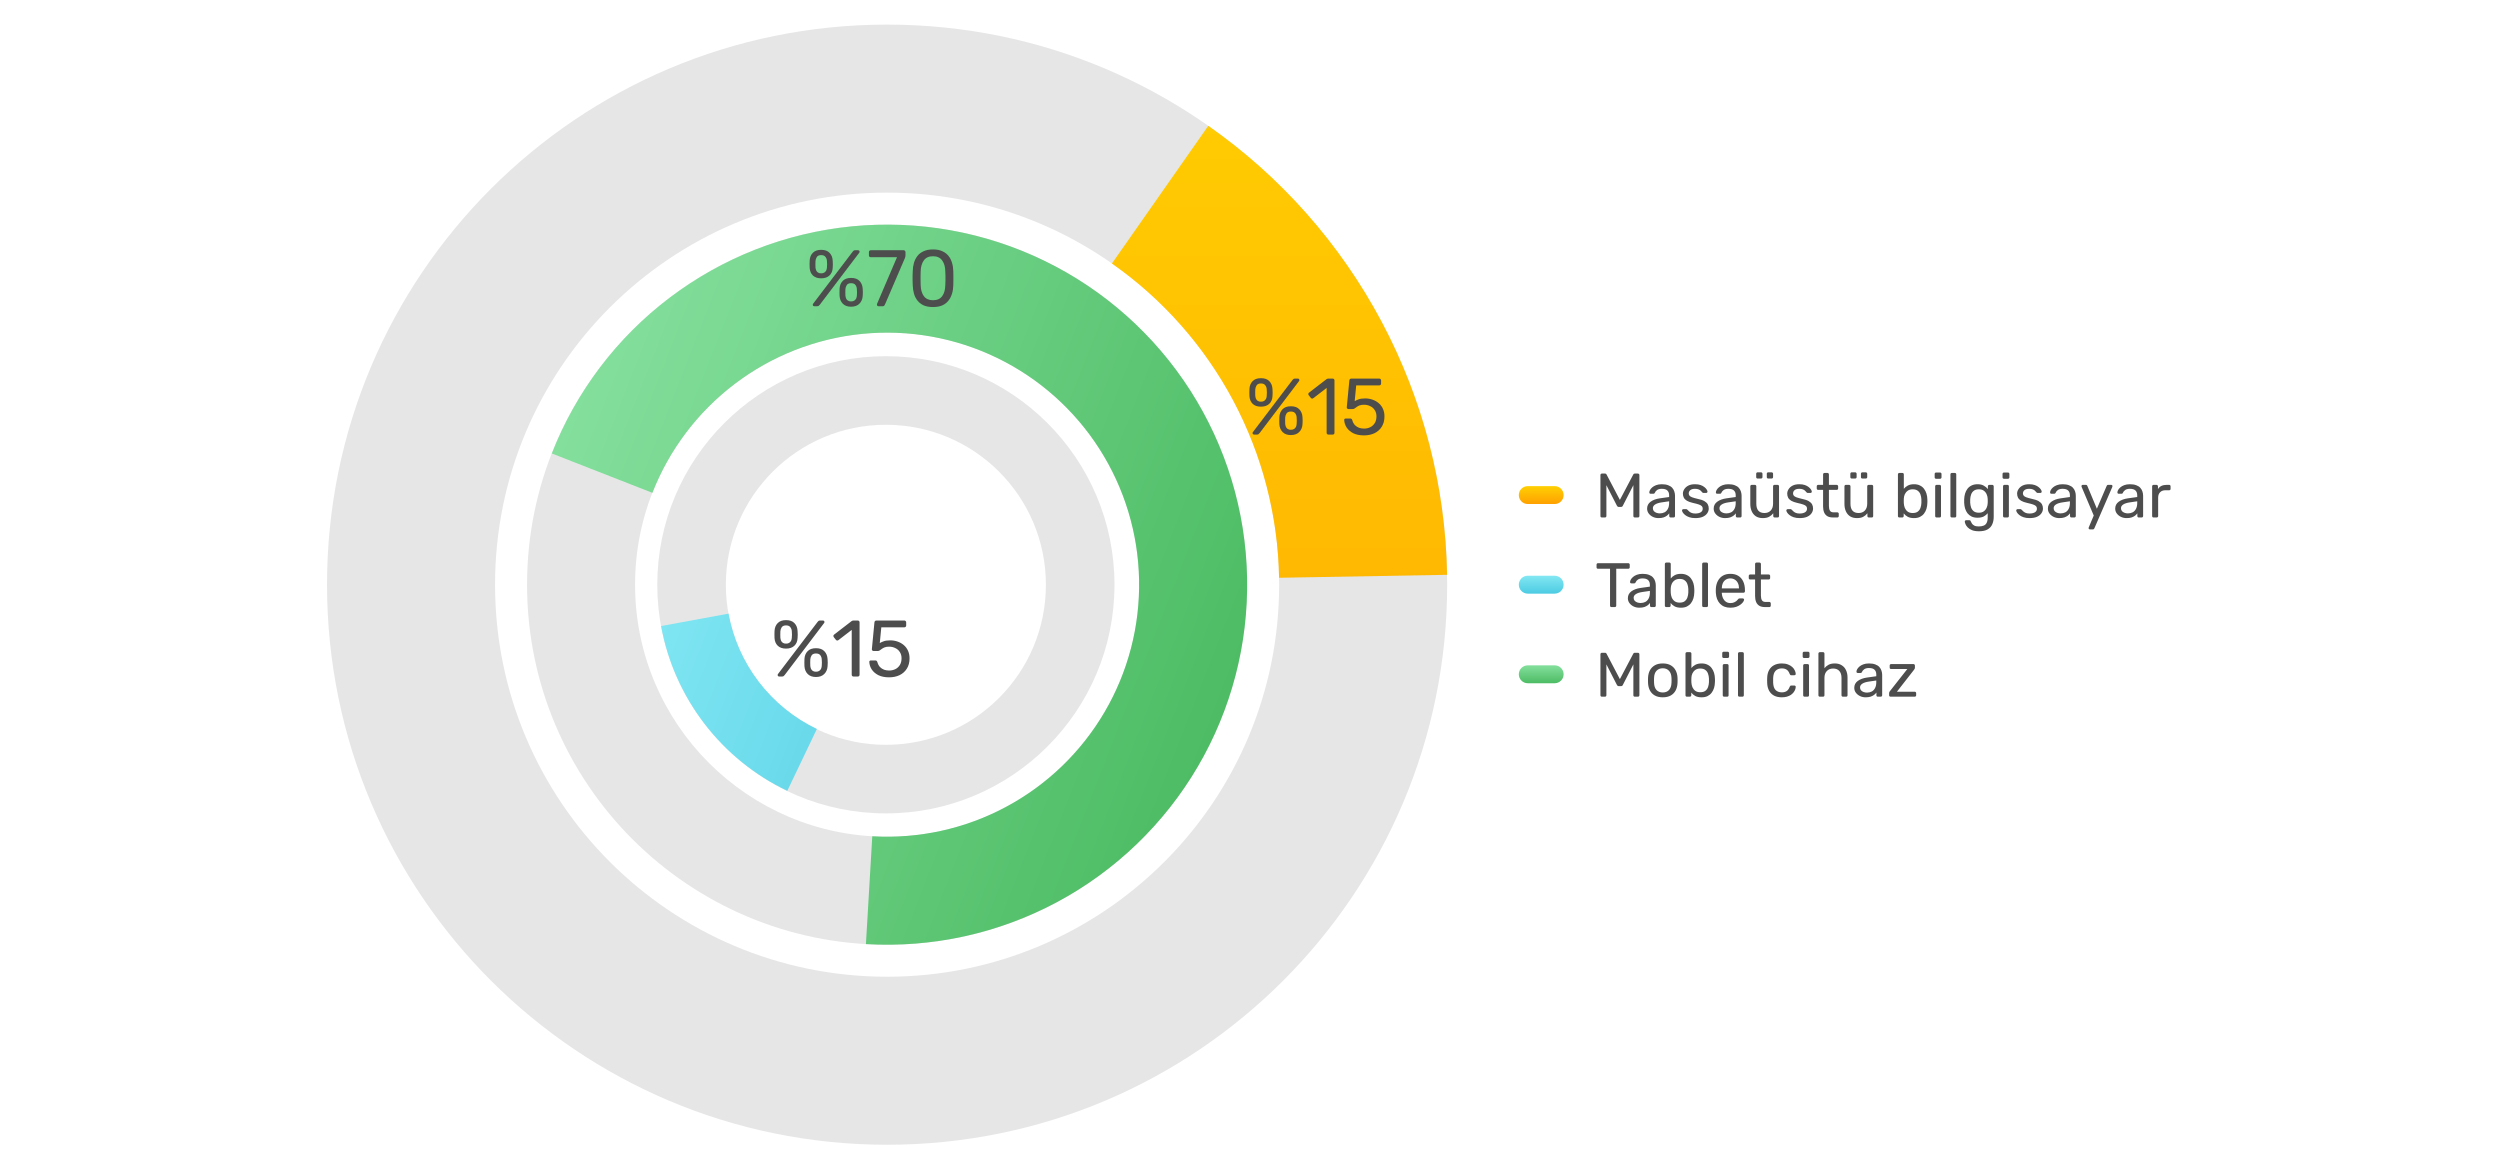 <svg width="558" height="261" viewBox="0 0 558 261" fill="none" xmlns="http://www.w3.org/2000/svg">
<g clip-path="url(#clip0_10_443)">
<path d="M323.008 130.5C323.008 199.54 267.04 255.508 198 255.508C128.96 255.508 72.992 199.54 72.992 130.5C72.992 61.46 128.96 5.492 198 5.492C267.04 5.492 323.008 61.46 323.008 130.5ZM110.495 130.5C110.495 178.828 149.672 218.005 198 218.005C246.328 218.005 285.505 178.828 285.505 130.5C285.505 82.172 246.328 42.995 198 42.995C149.672 42.995 110.495 82.172 110.495 130.5Z" fill="#E6E6E6"/>
<path d="M269.686 28.088C285.847 39.401 299.102 54.378 308.366 71.795C317.63 89.212 322.641 108.574 322.988 128.299L285.492 128.959C285.249 115.152 281.741 101.598 275.256 89.407C268.771 77.215 259.493 66.731 248.18 58.812L269.686 28.088Z" fill="url(#paint0_linear_10_443)"/>
<path d="M278.363 130.5C278.363 174.883 242.384 210.862 198.001 210.862C153.618 210.862 117.639 174.883 117.639 130.5C117.639 86.117 153.618 50.138 198.001 50.138C242.384 50.138 278.363 86.117 278.363 130.5ZM141.747 130.5C141.747 161.568 166.933 186.753 198.001 186.753C229.069 186.753 254.254 161.568 254.254 130.5C254.254 99.432 229.069 74.246 198.001 74.246C166.933 74.246 141.747 99.432 141.747 130.5Z" fill="#E6E6E6"/>
<path d="M123.164 101.215C128.565 87.414 137.677 75.375 149.493 66.429C161.309 57.483 175.369 51.979 190.118 50.526C204.867 49.072 219.731 51.725 233.066 58.192C246.401 64.659 257.689 74.688 265.68 87.169C273.671 99.651 278.055 114.099 278.347 128.917C278.639 143.735 274.827 158.345 267.334 171.131C259.841 183.918 248.958 194.383 235.887 201.371C222.817 208.358 208.069 211.595 193.275 210.723L194.692 186.656C205.049 187.266 215.372 185.001 224.521 180.11C233.67 175.218 241.289 167.893 246.534 158.942C251.779 149.991 254.447 139.764 254.243 129.392C254.038 119.02 250.97 108.906 245.376 100.169C239.782 91.431 231.881 84.411 222.546 79.885C213.212 75.358 202.807 73.5 192.483 74.518C182.158 75.535 172.316 79.388 164.045 85.65C155.774 91.912 149.395 100.34 145.615 110.001L123.164 101.215Z" fill="url(#paint1_linear_10_443)"/>
<path d="M248.752 130.526C248.752 158.705 225.908 181.549 197.729 181.549C169.549 181.549 146.705 158.705 146.705 130.526C146.705 102.346 169.549 79.502 197.729 79.502C225.908 79.502 248.752 102.346 248.752 130.526ZM162.012 130.526C162.012 150.251 178.003 166.242 197.729 166.242C217.454 166.242 233.445 150.251 233.445 130.526C233.445 110.8 217.454 94.809 197.729 94.809C178.003 94.809 162.012 110.8 162.012 130.526Z" fill="#E6E6E6"/>
<path d="M175.722 176.517C168.458 173.043 162.119 167.9 157.223 161.507C152.328 155.114 149.015 147.653 147.555 139.734L162.609 136.96C163.63 142.503 165.95 147.725 169.376 152.2C172.803 156.675 177.241 160.276 182.325 162.708L175.722 176.517Z" fill="url(#paint2_linear_10_443)"/>
<path d="M279.947 97C279.697 97 279.572 96.881 279.572 96.643C279.572 96.571 279.595 96.506 279.643 96.446L288.465 84.838C288.548 84.731 288.626 84.648 288.697 84.588C288.78 84.529 288.899 84.499 289.054 84.499H289.644C289.894 84.499 290.019 84.618 290.019 84.856C290.019 84.928 289.995 84.993 289.947 85.053L281.143 96.661C281.06 96.768 280.976 96.851 280.893 96.911C280.822 96.97 280.703 97 280.536 97H279.947ZM288.126 97.107C287.34 97.107 286.727 96.887 286.286 96.446C285.846 96.006 285.602 95.428 285.554 94.714C285.542 94.405 285.536 94.143 285.536 93.928C285.536 93.702 285.542 93.422 285.554 93.089C285.59 92.375 285.822 91.797 286.251 91.357C286.679 90.904 287.304 90.678 288.126 90.678C288.959 90.678 289.584 90.904 290.001 91.357C290.429 91.797 290.667 92.375 290.715 93.089C290.739 93.422 290.751 93.702 290.751 93.928C290.751 94.143 290.739 94.405 290.715 94.714C290.667 95.428 290.417 96.006 289.965 96.446C289.525 96.887 288.911 97.107 288.126 97.107ZM288.126 95.928C288.435 95.928 288.679 95.863 288.858 95.732C289.048 95.601 289.185 95.44 289.269 95.25C289.352 95.047 289.4 94.845 289.411 94.643C289.435 94.321 289.447 94.071 289.447 93.893C289.447 93.702 289.435 93.458 289.411 93.16C289.4 92.839 289.298 92.541 289.108 92.268C288.917 91.994 288.59 91.857 288.126 91.857C287.673 91.857 287.352 91.994 287.161 92.268C286.983 92.541 286.882 92.839 286.858 93.16C286.846 93.458 286.84 93.702 286.84 93.893C286.84 94.071 286.846 94.321 286.858 94.643C286.882 94.845 286.929 95.047 287.001 95.25C287.084 95.44 287.215 95.601 287.393 95.732C287.584 95.863 287.828 95.928 288.126 95.928ZM281.447 90.767C280.661 90.767 280.048 90.559 279.607 90.142C279.167 89.726 278.923 89.16 278.875 88.446C278.863 88.136 278.857 87.874 278.857 87.66C278.857 87.434 278.863 87.154 278.875 86.821C278.911 86.106 279.143 85.529 279.572 85.088C280 84.636 280.625 84.41 281.447 84.41C282.28 84.41 282.905 84.636 283.322 85.088C283.75 85.529 283.983 86.106 284.018 86.821C284.042 87.154 284.054 87.434 284.054 87.66C284.054 87.874 284.042 88.136 284.018 88.446C283.983 89.16 283.738 89.726 283.286 90.142C282.846 90.559 282.232 90.767 281.447 90.767ZM281.447 89.66C281.756 89.66 282 89.595 282.179 89.464C282.369 89.333 282.506 89.172 282.59 88.982C282.673 88.779 282.721 88.577 282.732 88.374C282.756 88.053 282.768 87.803 282.768 87.624C282.768 87.434 282.756 87.19 282.732 86.892C282.721 86.571 282.613 86.273 282.411 85.999C282.221 85.725 281.899 85.589 281.447 85.589C280.994 85.589 280.673 85.725 280.482 85.999C280.304 86.273 280.203 86.571 280.179 86.892C280.167 87.19 280.161 87.434 280.161 87.624C280.161 87.803 280.167 88.053 280.179 88.374C280.203 88.577 280.25 88.779 280.322 88.982C280.405 89.172 280.536 89.333 280.714 89.464C280.893 89.595 281.137 89.66 281.447 89.66ZM296.514 97C296.395 97 296.294 96.964 296.211 96.893C296.139 96.809 296.104 96.708 296.104 96.589V86.589L293.139 88.874C293.044 88.946 292.943 88.976 292.836 88.964C292.728 88.952 292.639 88.898 292.568 88.803L292.103 88.214C292.032 88.107 292.002 87.999 292.014 87.892C292.038 87.785 292.097 87.696 292.193 87.624L296.086 84.624C296.169 84.565 296.247 84.529 296.318 84.517C296.389 84.505 296.467 84.499 296.55 84.499H297.461C297.58 84.499 297.675 84.541 297.747 84.624C297.818 84.696 297.854 84.791 297.854 84.91V96.589C297.854 96.708 297.818 96.809 297.747 96.893C297.675 96.964 297.58 97 297.461 97H296.514ZM304.439 97.179C303.498 97.179 302.701 97.018 302.046 96.696C301.403 96.363 300.909 95.934 300.563 95.411C300.23 94.887 300.052 94.333 300.028 93.75C300.016 93.643 300.046 93.559 300.117 93.5C300.188 93.44 300.278 93.41 300.385 93.41H301.349C301.456 93.41 301.552 93.434 301.635 93.482C301.718 93.529 301.784 93.631 301.831 93.785C301.95 94.226 302.141 94.589 302.403 94.875C302.677 95.149 302.986 95.351 303.332 95.482C303.689 95.601 304.058 95.661 304.439 95.661C304.951 95.661 305.415 95.559 305.832 95.357C306.26 95.143 306.6 94.833 306.85 94.428C307.1 94.012 307.225 93.512 307.225 92.928C307.225 92.393 307.1 91.934 306.85 91.553C306.611 91.16 306.278 90.863 305.85 90.66C305.433 90.446 304.963 90.339 304.439 90.339C304.046 90.339 303.724 90.386 303.474 90.482C303.224 90.577 303.01 90.69 302.831 90.821C302.665 90.952 302.51 91.065 302.367 91.16C302.236 91.256 302.087 91.303 301.921 91.303H300.992C300.885 91.303 300.79 91.267 300.706 91.196C300.623 91.113 300.587 91.017 300.599 90.91L301.171 84.946C301.183 84.803 301.224 84.696 301.296 84.624C301.379 84.541 301.486 84.499 301.617 84.499H307.85C307.969 84.499 308.064 84.541 308.135 84.624C308.219 84.696 308.26 84.791 308.26 84.91V85.606C308.26 85.737 308.219 85.839 308.135 85.91C308.064 85.981 307.969 86.017 307.85 86.017H302.706L302.367 89.535C302.534 89.428 302.802 89.303 303.171 89.16C303.54 89.005 304.046 88.928 304.689 88.928C305.272 88.928 305.82 89.017 306.332 89.196C306.856 89.374 307.32 89.636 307.725 89.982C308.129 90.327 308.445 90.75 308.671 91.25C308.897 91.738 309.01 92.303 309.01 92.946C309.01 93.851 308.808 94.619 308.403 95.25C308.01 95.881 307.469 96.363 306.778 96.696C306.1 97.018 305.32 97.179 304.439 97.179Z" fill="#4D4D4D"/>
<path d="M181.786 68.352C181.536 68.352 181.411 68.233 181.411 67.995C181.411 67.924 181.435 67.858 181.483 67.798L190.305 56.191C190.388 56.083 190.466 56 190.537 55.941C190.62 55.881 190.739 55.851 190.894 55.851H191.483C191.733 55.851 191.858 55.97 191.858 56.208C191.858 56.28 191.835 56.345 191.787 56.405L182.983 68.013C182.9 68.12 182.816 68.203 182.733 68.263C182.661 68.322 182.542 68.352 182.376 68.352H181.786ZM189.965 68.459C189.18 68.459 188.567 68.239 188.126 67.798C187.686 67.358 187.442 66.781 187.394 66.066C187.382 65.757 187.376 65.495 187.376 65.28C187.376 65.054 187.382 64.774 187.394 64.441C187.43 63.727 187.662 63.149 188.09 62.709C188.519 62.256 189.144 62.03 189.965 62.03C190.799 62.03 191.424 62.256 191.841 62.709C192.269 63.149 192.507 63.727 192.555 64.441C192.579 64.774 192.591 65.054 192.591 65.28C192.591 65.495 192.579 65.757 192.555 66.066C192.507 66.781 192.257 67.358 191.805 67.798C191.364 68.239 190.751 68.459 189.965 68.459ZM189.965 67.281C190.275 67.281 190.519 67.215 190.698 67.084C190.888 66.953 191.025 66.792 191.108 66.602C191.192 66.4 191.239 66.197 191.251 65.995C191.275 65.673 191.287 65.423 191.287 65.245C191.287 65.054 191.275 64.81 191.251 64.513C191.239 64.191 191.138 63.893 190.948 63.62C190.757 63.346 190.43 63.209 189.965 63.209C189.513 63.209 189.192 63.346 189.001 63.62C188.823 63.893 188.721 64.191 188.698 64.513C188.686 64.81 188.68 65.054 188.68 65.245C188.68 65.423 188.686 65.673 188.698 65.995C188.721 66.197 188.769 66.4 188.84 66.602C188.924 66.792 189.055 66.953 189.233 67.084C189.424 67.215 189.668 67.281 189.965 67.281ZM183.286 62.12C182.501 62.12 181.888 61.911 181.447 61.495C181.007 61.078 180.763 60.512 180.715 59.798C180.703 59.488 180.697 59.227 180.697 59.012C180.697 58.786 180.703 58.506 180.715 58.173C180.751 57.459 180.983 56.881 181.411 56.441C181.84 55.988 182.465 55.762 183.286 55.762C184.12 55.762 184.745 55.988 185.162 56.441C185.59 56.881 185.822 57.459 185.858 58.173C185.882 58.506 185.894 58.786 185.894 59.012C185.894 59.227 185.882 59.488 185.858 59.798C185.822 60.512 185.578 61.078 185.126 61.495C184.685 61.911 184.072 62.12 183.286 62.12ZM183.286 61.012C183.596 61.012 183.84 60.947 184.019 60.816C184.209 60.685 184.346 60.524 184.429 60.334C184.513 60.131 184.56 59.929 184.572 59.727C184.596 59.405 184.608 59.155 184.608 58.977C184.608 58.786 184.596 58.542 184.572 58.244C184.56 57.923 184.453 57.625 184.251 57.351C184.06 57.078 183.739 56.941 183.286 56.941C182.834 56.941 182.513 57.078 182.322 57.351C182.144 57.625 182.042 57.923 182.019 58.244C182.007 58.542 182.001 58.786 182.001 58.977C182.001 59.155 182.007 59.405 182.019 59.727C182.042 59.929 182.09 60.131 182.161 60.334C182.245 60.524 182.376 60.685 182.554 60.816C182.733 60.947 182.977 61.012 183.286 61.012ZM196.086 68.352C195.979 68.352 195.89 68.316 195.818 68.245C195.759 68.162 195.729 68.066 195.729 67.959C195.729 67.924 195.741 67.87 195.765 67.798L200.212 57.405H194.354C194.235 57.405 194.134 57.369 194.05 57.298C193.979 57.215 193.943 57.113 193.943 56.994V56.28C193.943 56.149 193.979 56.048 194.05 55.976C194.134 55.893 194.235 55.851 194.354 55.851H201.676C201.807 55.851 201.908 55.893 201.979 55.976C202.063 56.048 202.104 56.149 202.104 56.28V56.941C202.104 57.095 202.093 57.22 202.069 57.316C202.045 57.411 202.009 57.518 201.962 57.637L197.551 67.906C197.515 68.001 197.455 68.102 197.372 68.209C197.301 68.304 197.193 68.352 197.051 68.352H196.086ZM208.242 68.531C207.421 68.531 206.724 68.406 206.153 68.156C205.593 67.894 205.135 67.537 204.778 67.084C204.421 66.632 204.159 66.114 203.992 65.53C203.837 64.947 203.748 64.328 203.724 63.673C203.712 63.352 203.7 63.012 203.688 62.655C203.688 62.298 203.688 61.941 203.688 61.584C203.7 61.215 203.712 60.864 203.724 60.53C203.736 59.875 203.825 59.256 203.992 58.673C204.171 58.078 204.433 57.56 204.778 57.119C205.135 56.667 205.599 56.316 206.171 56.066C206.742 55.804 207.433 55.673 208.242 55.673C209.064 55.673 209.754 55.804 210.314 56.066C210.885 56.316 211.35 56.667 211.707 57.119C212.064 57.56 212.326 58.078 212.493 58.673C212.671 59.256 212.766 59.875 212.778 60.53C212.79 60.864 212.796 61.215 212.796 61.584C212.808 61.941 212.808 62.298 212.796 62.655C212.796 63.012 212.79 63.352 212.778 63.673C212.766 64.328 212.671 64.947 212.493 65.53C212.326 66.114 212.064 66.632 211.707 67.084C211.362 67.537 210.903 67.894 210.332 68.156C209.772 68.406 209.076 68.531 208.242 68.531ZM208.242 67.013C209.171 67.013 209.855 66.709 210.296 66.102C210.748 65.483 210.981 64.644 210.992 63.584C211.016 63.239 211.028 62.905 211.028 62.584C211.028 62.251 211.028 61.923 211.028 61.602C211.028 61.268 211.016 60.941 210.992 60.619C210.981 59.584 210.748 58.756 210.296 58.137C209.855 57.506 209.171 57.191 208.242 57.191C207.326 57.191 206.641 57.506 206.189 58.137C205.748 58.756 205.516 59.584 205.492 60.619C205.492 60.941 205.486 61.268 205.474 61.602C205.474 61.923 205.474 62.251 205.474 62.584C205.486 62.905 205.492 63.239 205.492 63.584C205.516 64.644 205.754 65.483 206.206 66.102C206.659 66.709 207.337 67.013 208.242 67.013Z" fill="#4D4D4D"/>
<path d="M173.947 151C173.697 151 173.572 150.881 173.572 150.643C173.572 150.571 173.595 150.506 173.643 150.446L182.465 138.839C182.548 138.731 182.626 138.648 182.697 138.589C182.78 138.529 182.899 138.499 183.054 138.499H183.644C183.894 138.499 184.019 138.618 184.019 138.856C184.019 138.928 183.995 138.993 183.947 139.053L175.143 150.661C175.06 150.768 174.976 150.851 174.893 150.911C174.822 150.97 174.703 151 174.536 151H173.947ZM182.126 151.107C181.34 151.107 180.727 150.887 180.286 150.446C179.846 150.006 179.602 149.428 179.554 148.714C179.542 148.405 179.536 148.143 179.536 147.928C179.536 147.702 179.542 147.422 179.554 147.089C179.59 146.375 179.822 145.797 180.251 145.357C180.679 144.904 181.304 144.678 182.126 144.678C182.959 144.678 183.584 144.904 184.001 145.357C184.429 145.797 184.667 146.375 184.715 147.089C184.739 147.422 184.751 147.702 184.751 147.928C184.751 148.143 184.739 148.405 184.715 148.714C184.667 149.428 184.417 150.006 183.965 150.446C183.525 150.887 182.911 151.107 182.126 151.107ZM182.126 149.929C182.435 149.929 182.679 149.863 182.858 149.732C183.048 149.601 183.185 149.44 183.269 149.25C183.352 149.047 183.4 148.845 183.411 148.643C183.435 148.321 183.447 148.071 183.447 147.893C183.447 147.702 183.435 147.458 183.411 147.16C183.4 146.839 183.298 146.541 183.108 146.268C182.917 145.994 182.59 145.857 182.126 145.857C181.673 145.857 181.352 145.994 181.161 146.268C180.983 146.541 180.882 146.839 180.858 147.16C180.846 147.458 180.84 147.702 180.84 147.893C180.84 148.071 180.846 148.321 180.858 148.643C180.882 148.845 180.929 149.047 181.001 149.25C181.084 149.44 181.215 149.601 181.393 149.732C181.584 149.863 181.828 149.929 182.126 149.929ZM175.447 144.767C174.661 144.767 174.048 144.559 173.607 144.142C173.167 143.726 172.923 143.16 172.875 142.446C172.863 142.136 172.857 141.874 172.857 141.66C172.857 141.434 172.863 141.154 172.875 140.821C172.911 140.106 173.143 139.529 173.572 139.089C174 138.636 174.625 138.41 175.447 138.41C176.28 138.41 176.905 138.636 177.322 139.089C177.75 139.529 177.983 140.106 178.018 140.821C178.042 141.154 178.054 141.434 178.054 141.66C178.054 141.874 178.042 142.136 178.018 142.446C177.983 143.16 177.738 143.726 177.286 144.142C176.846 144.559 176.232 144.767 175.447 144.767ZM175.447 143.66C175.756 143.66 176 143.595 176.179 143.464C176.369 143.333 176.506 143.172 176.59 142.982C176.673 142.779 176.721 142.577 176.732 142.374C176.756 142.053 176.768 141.803 176.768 141.624C176.768 141.434 176.756 141.19 176.732 140.892C176.721 140.571 176.613 140.273 176.411 139.999C176.221 139.725 175.899 139.589 175.447 139.589C174.994 139.589 174.673 139.725 174.482 139.999C174.304 140.273 174.203 140.571 174.179 140.892C174.167 141.19 174.161 141.434 174.161 141.624C174.161 141.803 174.167 142.053 174.179 142.374C174.203 142.577 174.25 142.779 174.322 142.982C174.405 143.172 174.536 143.333 174.714 143.464C174.893 143.595 175.137 143.66 175.447 143.66ZM190.514 151C190.395 151 190.294 150.964 190.211 150.893C190.139 150.81 190.104 150.708 190.104 150.589V140.589L187.139 142.874C187.044 142.946 186.943 142.976 186.836 142.964C186.728 142.952 186.639 142.898 186.568 142.803L186.103 142.214C186.032 142.107 186.002 141.999 186.014 141.892C186.038 141.785 186.097 141.696 186.193 141.624L190.086 138.624C190.169 138.565 190.247 138.529 190.318 138.517C190.389 138.505 190.467 138.499 190.55 138.499H191.461C191.58 138.499 191.675 138.541 191.747 138.624C191.818 138.696 191.854 138.791 191.854 138.91V150.589C191.854 150.708 191.818 150.81 191.747 150.893C191.675 150.964 191.58 151 191.461 151H190.514ZM198.439 151.179C197.498 151.179 196.701 151.018 196.046 150.696C195.403 150.363 194.909 149.934 194.563 149.411C194.23 148.887 194.052 148.333 194.028 147.75C194.016 147.643 194.046 147.559 194.117 147.5C194.188 147.44 194.278 147.41 194.385 147.41H195.349C195.456 147.41 195.552 147.434 195.635 147.482C195.718 147.53 195.784 147.631 195.831 147.786C195.95 148.226 196.141 148.589 196.403 148.875C196.677 149.149 196.986 149.351 197.332 149.482C197.689 149.601 198.058 149.661 198.439 149.661C198.951 149.661 199.415 149.559 199.832 149.357C200.26 149.143 200.6 148.833 200.85 148.428C201.1 148.012 201.225 147.512 201.225 146.928C201.225 146.393 201.1 145.934 200.85 145.553C200.611 145.16 200.278 144.863 199.85 144.66C199.433 144.446 198.963 144.339 198.439 144.339C198.046 144.339 197.724 144.386 197.474 144.482C197.224 144.577 197.01 144.69 196.831 144.821C196.665 144.952 196.51 145.065 196.367 145.16C196.236 145.256 196.087 145.303 195.921 145.303H194.992C194.885 145.303 194.79 145.268 194.706 145.196C194.623 145.113 194.587 145.017 194.599 144.91L195.171 138.946C195.183 138.803 195.224 138.696 195.296 138.624C195.379 138.541 195.486 138.499 195.617 138.499H201.85C201.969 138.499 202.064 138.541 202.135 138.624C202.219 138.696 202.26 138.791 202.26 138.91V139.606C202.26 139.737 202.219 139.839 202.135 139.91C202.064 139.981 201.969 140.017 201.85 140.017H196.706L196.367 143.535C196.534 143.428 196.802 143.303 197.171 143.16C197.54 143.005 198.046 142.928 198.689 142.928C199.272 142.928 199.82 143.017 200.332 143.196C200.856 143.375 201.32 143.636 201.725 143.982C202.129 144.327 202.445 144.75 202.671 145.25C202.897 145.738 203.01 146.303 203.01 146.946C203.01 147.851 202.808 148.619 202.403 149.25C202.01 149.881 201.469 150.363 200.778 150.696C200.1 151.018 199.32 151.179 198.439 151.179Z" fill="#4D4D4D"/>
</g>
<g clip-path="url(#clip1_10_443)">
<rect x="339" y="108.5" width="10" height="4" fill="url(#paint3_linear_10_443)"/>
</g>
<g clip-path="url(#clip2_10_443)">
<rect x="339" y="128.5" width="10" height="4" fill="url(#paint4_linear_10_443)"/>
</g>
<g clip-path="url(#clip3_10_443)">
<rect x="339" y="148.5" width="10" height="4" fill="url(#paint5_linear_10_443)"/>
</g>
<path d="M357.54 115.5C357.447 115.5 357.367 115.472 357.302 115.416C357.246 115.351 357.218 115.271 357.218 115.178V106.036C357.218 105.933 357.246 105.854 357.302 105.798C357.367 105.733 357.447 105.7 357.54 105.7H358.24C358.352 105.7 358.436 105.728 358.492 105.784C358.548 105.84 358.581 105.887 358.59 105.924L361.558 111.58L364.54 105.924C364.559 105.887 364.591 105.84 364.638 105.784C364.694 105.728 364.778 105.7 364.89 105.7H365.576C365.679 105.7 365.758 105.733 365.814 105.798C365.879 105.854 365.912 105.933 365.912 106.036V115.178C365.912 115.271 365.879 115.351 365.814 115.416C365.758 115.472 365.679 115.5 365.576 115.5H364.89C364.797 115.5 364.717 115.472 364.652 115.416C364.596 115.351 364.568 115.271 364.568 115.178V108.29L362.23 112.854C362.193 112.947 362.137 113.022 362.062 113.078C361.987 113.125 361.894 113.148 361.782 113.148H361.348C361.227 113.148 361.129 113.125 361.054 113.078C360.989 113.022 360.933 112.947 360.886 112.854L358.548 108.29V115.178C358.548 115.271 358.515 115.351 358.45 115.416C358.394 115.472 358.319 115.5 358.226 115.5H357.54ZM370.181 115.64C369.715 115.64 369.29 115.547 368.907 115.36C368.525 115.173 368.217 114.921 367.983 114.604C367.75 114.287 367.633 113.927 367.633 113.526C367.633 112.882 367.895 112.369 368.417 111.986C368.94 111.603 369.621 111.351 370.461 111.23L372.547 110.936V110.53C372.547 110.082 372.417 109.732 372.155 109.48C371.903 109.228 371.488 109.102 370.909 109.102C370.489 109.102 370.149 109.186 369.887 109.354C369.635 109.522 369.458 109.737 369.355 109.998C369.299 110.138 369.201 110.208 369.061 110.208H368.431C368.329 110.208 368.249 110.18 368.193 110.124C368.147 110.059 368.123 109.984 368.123 109.9C368.123 109.76 368.175 109.587 368.277 109.382C368.389 109.177 368.557 108.976 368.781 108.78C369.005 108.584 369.29 108.421 369.635 108.29C369.99 108.15 370.419 108.08 370.923 108.08C371.483 108.08 371.955 108.155 372.337 108.304C372.72 108.444 373.019 108.635 373.233 108.878C373.457 109.121 373.616 109.396 373.709 109.704C373.812 110.012 373.863 110.325 373.863 110.642V115.178C373.863 115.271 373.831 115.351 373.765 115.416C373.709 115.472 373.635 115.5 373.541 115.5H372.897C372.795 115.5 372.715 115.472 372.659 115.416C372.603 115.351 372.575 115.271 372.575 115.178V114.576C372.454 114.744 372.291 114.912 372.085 115.08C371.88 115.239 371.623 115.374 371.315 115.486C371.007 115.589 370.629 115.64 370.181 115.64ZM370.475 114.59C370.858 114.59 371.208 114.511 371.525 114.352C371.843 114.184 372.09 113.927 372.267 113.582C372.454 113.237 372.547 112.803 372.547 112.28V111.888L370.923 112.126C370.261 112.219 369.761 112.378 369.425 112.602C369.089 112.817 368.921 113.092 368.921 113.428C368.921 113.689 368.996 113.909 369.145 114.086C369.304 114.254 369.5 114.38 369.733 114.464C369.976 114.548 370.223 114.59 370.475 114.59ZM378.396 115.64C377.873 115.64 377.425 115.575 377.052 115.444C376.679 115.313 376.375 115.155 376.142 114.968C375.909 114.781 375.731 114.595 375.61 114.408C375.498 114.221 375.437 114.072 375.428 113.96C375.419 113.857 375.451 113.778 375.526 113.722C375.601 113.666 375.675 113.638 375.75 113.638H376.366C376.422 113.638 376.464 113.647 376.492 113.666C376.529 113.675 376.576 113.713 376.632 113.778C376.753 113.909 376.889 114.039 377.038 114.17C377.187 114.301 377.369 114.408 377.584 114.492C377.808 114.576 378.083 114.618 378.41 114.618C378.886 114.618 379.278 114.529 379.586 114.352C379.894 114.165 380.048 113.895 380.048 113.54C380.048 113.307 379.983 113.12 379.852 112.98C379.731 112.84 379.507 112.714 379.18 112.602C378.863 112.49 378.424 112.373 377.864 112.252C377.304 112.121 376.861 111.963 376.534 111.776C376.207 111.58 375.974 111.351 375.834 111.09C375.694 110.819 375.624 110.516 375.624 110.18C375.624 109.835 375.727 109.503 375.932 109.186C376.137 108.859 376.436 108.593 376.828 108.388C377.229 108.183 377.729 108.08 378.326 108.08C378.811 108.08 379.227 108.141 379.572 108.262C379.917 108.383 380.202 108.537 380.426 108.724C380.65 108.901 380.818 109.079 380.93 109.256C381.042 109.433 381.103 109.583 381.112 109.704C381.121 109.797 381.093 109.877 381.028 109.942C380.963 109.998 380.888 110.026 380.804 110.026H380.216C380.151 110.026 380.095 110.012 380.048 109.984C380.011 109.956 379.973 109.923 379.936 109.886C379.843 109.765 379.731 109.643 379.6 109.522C379.479 109.401 379.315 109.303 379.11 109.228C378.914 109.144 378.653 109.102 378.326 109.102C377.859 109.102 377.509 109.2 377.276 109.396C377.043 109.592 376.926 109.839 376.926 110.138C376.926 110.315 376.977 110.474 377.08 110.614C377.183 110.754 377.379 110.88 377.668 110.992C377.957 111.104 378.387 111.225 378.956 111.356C379.572 111.477 380.057 111.641 380.412 111.846C380.767 112.051 381.019 112.289 381.168 112.56C381.317 112.831 381.392 113.143 381.392 113.498C381.392 113.89 381.275 114.249 381.042 114.576C380.818 114.903 380.482 115.164 380.034 115.36C379.595 115.547 379.049 115.64 378.396 115.64ZM385.043 115.64C384.576 115.64 384.151 115.547 383.769 115.36C383.386 115.173 383.078 114.921 382.845 114.604C382.611 114.287 382.495 113.927 382.495 113.526C382.495 112.882 382.756 112.369 383.279 111.986C383.801 111.603 384.483 111.351 385.323 111.23L387.409 110.936V110.53C387.409 110.082 387.278 109.732 387.017 109.48C386.765 109.228 386.349 109.102 385.771 109.102C385.351 109.102 385.01 109.186 384.749 109.354C384.497 109.522 384.319 109.737 384.217 109.998C384.161 110.138 384.063 110.208 383.923 110.208H383.293C383.19 110.208 383.111 110.18 383.055 110.124C383.008 110.059 382.985 109.984 382.985 109.9C382.985 109.76 383.036 109.587 383.139 109.382C383.251 109.177 383.419 108.976 383.643 108.78C383.867 108.584 384.151 108.421 384.497 108.29C384.851 108.15 385.281 108.08 385.785 108.08C386.345 108.08 386.816 108.155 387.199 108.304C387.581 108.444 387.88 108.635 388.095 108.878C388.319 109.121 388.477 109.396 388.571 109.704C388.673 110.012 388.725 110.325 388.725 110.642V115.178C388.725 115.271 388.692 115.351 388.627 115.416C388.571 115.472 388.496 115.5 388.403 115.5H387.759C387.656 115.5 387.577 115.472 387.521 115.416C387.465 115.351 387.437 115.271 387.437 115.178V114.576C387.315 114.744 387.152 114.912 386.947 115.08C386.741 115.239 386.485 115.374 386.177 115.486C385.869 115.589 385.491 115.64 385.043 115.64ZM385.337 114.59C385.719 114.59 386.069 114.511 386.387 114.352C386.704 114.184 386.951 113.927 387.129 113.582C387.315 113.237 387.409 112.803 387.409 112.28V111.888L385.785 112.126C385.122 112.219 384.623 112.378 384.287 112.602C383.951 112.817 383.783 113.092 383.783 113.428C383.783 113.689 383.857 113.909 384.007 114.086C384.165 114.254 384.361 114.38 384.595 114.464C384.837 114.548 385.085 114.59 385.337 114.59ZM393.453 115.64C392.856 115.64 392.347 115.509 391.927 115.248C391.517 114.977 391.204 114.604 390.989 114.128C390.775 113.652 390.667 113.106 390.667 112.49V108.542C390.667 108.449 390.695 108.374 390.751 108.318C390.817 108.253 390.896 108.22 390.989 108.22H391.689C391.783 108.22 391.857 108.253 391.913 108.318C391.979 108.374 392.011 108.449 392.011 108.542V112.42C392.011 113.811 392.618 114.506 393.831 114.506C394.41 114.506 394.872 114.324 395.217 113.96C395.572 113.587 395.749 113.073 395.749 112.42V108.542C395.749 108.449 395.777 108.374 395.833 108.318C395.899 108.253 395.978 108.22 396.071 108.22H396.757C396.86 108.22 396.939 108.253 396.995 108.318C397.051 108.374 397.079 108.449 397.079 108.542V115.178C397.079 115.271 397.051 115.351 396.995 115.416C396.939 115.472 396.86 115.5 396.757 115.5H396.113C396.02 115.5 395.941 115.472 395.875 115.416C395.819 115.351 395.791 115.271 395.791 115.178V114.562C395.539 114.889 395.231 115.15 394.867 115.346C394.513 115.542 394.041 115.64 393.453 115.64ZM394.671 106.806C394.569 106.806 394.489 106.778 394.433 106.722C394.377 106.666 394.349 106.591 394.349 106.498V105.742C394.349 105.649 394.377 105.574 394.433 105.518C394.489 105.453 394.569 105.42 394.671 105.42H395.427C395.521 105.42 395.595 105.453 395.651 105.518C395.717 105.574 395.749 105.649 395.749 105.742V106.498C395.749 106.591 395.717 106.666 395.651 106.722C395.595 106.778 395.521 106.806 395.427 106.806H394.671ZM392.291 106.806C392.198 106.806 392.123 106.778 392.067 106.722C392.011 106.666 391.983 106.591 391.983 106.498V105.742C391.983 105.649 392.011 105.574 392.067 105.518C392.123 105.453 392.198 105.42 392.291 105.42H393.061C393.155 105.42 393.229 105.453 393.285 105.518C393.351 105.574 393.383 105.649 393.383 105.742V106.498C393.383 106.591 393.351 106.666 393.285 106.722C393.229 106.778 393.155 106.806 393.061 106.806H392.291ZM401.679 115.64C401.156 115.64 400.708 115.575 400.335 115.444C399.962 115.313 399.658 115.155 399.425 114.968C399.192 114.781 399.014 114.595 398.893 114.408C398.781 114.221 398.72 114.072 398.711 113.96C398.702 113.857 398.734 113.778 398.809 113.722C398.884 113.666 398.958 113.638 399.033 113.638H399.649C399.705 113.638 399.747 113.647 399.775 113.666C399.812 113.675 399.859 113.713 399.915 113.778C400.036 113.909 400.172 114.039 400.321 114.17C400.47 114.301 400.652 114.408 400.867 114.492C401.091 114.576 401.366 114.618 401.693 114.618C402.169 114.618 402.561 114.529 402.869 114.352C403.177 114.165 403.331 113.895 403.331 113.54C403.331 113.307 403.266 113.12 403.135 112.98C403.014 112.84 402.79 112.714 402.463 112.602C402.146 112.49 401.707 112.373 401.147 112.252C400.587 112.121 400.144 111.963 399.817 111.776C399.49 111.58 399.257 111.351 399.117 111.09C398.977 110.819 398.907 110.516 398.907 110.18C398.907 109.835 399.01 109.503 399.215 109.186C399.42 108.859 399.719 108.593 400.111 108.388C400.512 108.183 401.012 108.08 401.609 108.08C402.094 108.08 402.51 108.141 402.855 108.262C403.2 108.383 403.485 108.537 403.709 108.724C403.933 108.901 404.101 109.079 404.213 109.256C404.325 109.433 404.386 109.583 404.395 109.704C404.404 109.797 404.376 109.877 404.311 109.942C404.246 109.998 404.171 110.026 404.087 110.026H403.499C403.434 110.026 403.378 110.012 403.331 109.984C403.294 109.956 403.256 109.923 403.219 109.886C403.126 109.765 403.014 109.643 402.883 109.522C402.762 109.401 402.598 109.303 402.393 109.228C402.197 109.144 401.936 109.102 401.609 109.102C401.142 109.102 400.792 109.2 400.559 109.396C400.326 109.592 400.209 109.839 400.209 110.138C400.209 110.315 400.26 110.474 400.363 110.614C400.466 110.754 400.662 110.88 400.951 110.992C401.24 111.104 401.67 111.225 402.239 111.356C402.855 111.477 403.34 111.641 403.695 111.846C404.05 112.051 404.302 112.289 404.451 112.56C404.6 112.831 404.675 113.143 404.675 113.498C404.675 113.89 404.558 114.249 404.325 114.576C404.101 114.903 403.765 115.164 403.317 115.36C402.878 115.547 402.332 115.64 401.679 115.64ZM409.124 115.5C408.601 115.5 408.177 115.402 407.85 115.206C407.523 115.001 407.285 114.716 407.136 114.352C406.987 113.979 406.912 113.54 406.912 113.036V109.34H405.82C405.727 109.34 405.647 109.312 405.582 109.256C405.526 109.191 405.498 109.111 405.498 109.018V108.542C405.498 108.449 405.526 108.374 405.582 108.318C405.647 108.253 405.727 108.22 405.82 108.22H406.912V105.882C406.912 105.789 406.94 105.714 406.996 105.658C407.061 105.593 407.141 105.56 407.234 105.56H407.892C407.985 105.56 408.06 105.593 408.116 105.658C408.181 105.714 408.214 105.789 408.214 105.882V108.22H409.95C410.043 108.22 410.118 108.253 410.174 108.318C410.239 108.374 410.272 108.449 410.272 108.542V109.018C410.272 109.111 410.239 109.191 410.174 109.256C410.118 109.312 410.043 109.34 409.95 109.34H408.214V112.938C408.214 113.377 408.289 113.722 408.438 113.974C408.587 114.226 408.853 114.352 409.236 114.352H410.09C410.183 114.352 410.258 114.385 410.314 114.45C410.379 114.506 410.412 114.581 410.412 114.674V115.178C410.412 115.271 410.379 115.351 410.314 115.416C410.258 115.472 410.183 115.5 410.09 115.5H409.124ZM414.467 115.64C413.87 115.64 413.361 115.509 412.941 115.248C412.53 114.977 412.218 114.604 412.003 114.128C411.788 113.652 411.681 113.106 411.681 112.49V108.542C411.681 108.449 411.709 108.374 411.765 108.318C411.83 108.253 411.91 108.22 412.003 108.22H412.703C412.796 108.22 412.871 108.253 412.927 108.318C412.992 108.374 413.025 108.449 413.025 108.542V112.42C413.025 113.811 413.632 114.506 414.845 114.506C415.424 114.506 415.886 114.324 416.231 113.96C416.586 113.587 416.763 113.073 416.763 112.42V108.542C416.763 108.449 416.791 108.374 416.847 108.318C416.912 108.253 416.992 108.22 417.085 108.22H417.771C417.874 108.22 417.953 108.253 418.009 108.318C418.065 108.374 418.093 108.449 418.093 108.542V115.178C418.093 115.271 418.065 115.351 418.009 115.416C417.953 115.472 417.874 115.5 417.771 115.5H417.127C417.034 115.5 416.954 115.472 416.889 115.416C416.833 115.351 416.805 115.271 416.805 115.178V114.562C416.553 114.889 416.245 115.15 415.881 115.346C415.526 115.542 415.055 115.64 414.467 115.64ZM415.685 106.806C415.582 106.806 415.503 106.778 415.447 106.722C415.391 106.666 415.363 106.591 415.363 106.498V105.742C415.363 105.649 415.391 105.574 415.447 105.518C415.503 105.453 415.582 105.42 415.685 105.42H416.441C416.534 105.42 416.609 105.453 416.665 105.518C416.73 105.574 416.763 105.649 416.763 105.742V106.498C416.763 106.591 416.73 106.666 416.665 106.722C416.609 106.778 416.534 106.806 416.441 106.806H415.685ZM413.305 106.806C413.212 106.806 413.137 106.778 413.081 106.722C413.025 106.666 412.997 106.591 412.997 106.498V105.742C412.997 105.649 413.025 105.574 413.081 105.518C413.137 105.453 413.212 105.42 413.305 105.42H414.075C414.168 105.42 414.243 105.453 414.299 105.518C414.364 105.574 414.397 105.649 414.397 105.742V106.498C414.397 106.591 414.364 106.666 414.299 106.722C414.243 106.778 414.168 106.806 414.075 106.806H413.305ZM427.202 115.64C426.642 115.64 426.176 115.542 425.802 115.346C425.429 115.141 425.13 114.889 424.906 114.59V115.178C424.906 115.271 424.874 115.351 424.808 115.416C424.752 115.472 424.678 115.5 424.584 115.5H423.94C423.847 115.5 423.768 115.472 423.702 115.416C423.646 115.351 423.618 115.271 423.618 115.178V105.882C423.618 105.789 423.646 105.714 423.702 105.658C423.768 105.593 423.847 105.56 423.94 105.56H424.612C424.715 105.56 424.794 105.593 424.85 105.658C424.906 105.714 424.934 105.789 424.934 105.882V109.102C425.168 108.813 425.466 108.57 425.83 108.374C426.204 108.178 426.661 108.08 427.202 108.08C427.725 108.08 428.168 108.173 428.532 108.36C428.906 108.537 429.209 108.785 429.442 109.102C429.685 109.419 429.867 109.779 429.988 110.18C430.11 110.581 430.175 111.001 430.184 111.44C430.194 111.589 430.198 111.729 430.198 111.86C430.198 111.991 430.194 112.131 430.184 112.28C430.175 112.728 430.11 113.153 429.988 113.554C429.867 113.955 429.685 114.315 429.442 114.632C429.209 114.94 428.906 115.187 428.532 115.374C428.168 115.551 427.725 115.64 427.202 115.64ZM426.908 114.506C427.394 114.506 427.772 114.403 428.042 114.198C428.322 113.983 428.523 113.708 428.644 113.372C428.766 113.027 428.836 112.658 428.854 112.266C428.864 111.995 428.864 111.725 428.854 111.454C428.836 111.062 428.766 110.698 428.644 110.362C428.523 110.017 428.322 109.741 428.042 109.536C427.772 109.321 427.394 109.214 426.908 109.214C426.47 109.214 426.106 109.317 425.816 109.522C425.527 109.727 425.308 109.989 425.158 110.306C425.018 110.623 424.944 110.945 424.934 111.272C424.925 111.421 424.92 111.603 424.92 111.818C424.92 112.023 424.925 112.201 424.934 112.35C424.953 112.695 425.028 113.036 425.158 113.372C425.298 113.699 425.508 113.969 425.788 114.184C426.078 114.399 426.451 114.506 426.908 114.506ZM432.253 115.5C432.159 115.5 432.08 115.472 432.015 115.416C431.959 115.351 431.931 115.271 431.931 115.178V108.542C431.931 108.449 431.959 108.374 432.015 108.318C432.08 108.253 432.159 108.22 432.253 108.22H432.925C433.018 108.22 433.093 108.253 433.149 108.318C433.205 108.374 433.233 108.449 433.233 108.542V115.178C433.233 115.271 433.205 115.351 433.149 115.416C433.093 115.472 433.018 115.5 432.925 115.5H432.253ZM432.141 106.862C432.047 106.862 431.968 106.834 431.903 106.778C431.847 106.713 431.819 106.633 431.819 106.54V105.784C431.819 105.691 431.847 105.616 431.903 105.56C431.968 105.495 432.047 105.462 432.141 105.462H433.023C433.116 105.462 433.191 105.495 433.247 105.56C433.312 105.616 433.345 105.691 433.345 105.784V106.54C433.345 106.633 433.312 106.713 433.247 106.778C433.191 106.834 433.116 106.862 433.023 106.862H432.141ZM435.657 115.5C435.564 115.5 435.484 115.472 435.419 115.416C435.363 115.351 435.335 115.271 435.335 115.178V105.882C435.335 105.789 435.363 105.714 435.419 105.658C435.484 105.593 435.564 105.56 435.657 105.56H436.315C436.418 105.56 436.497 105.593 436.553 105.658C436.609 105.714 436.637 105.789 436.637 105.882V115.178C436.637 115.271 436.609 115.351 436.553 115.416C436.497 115.472 436.418 115.5 436.315 115.5H435.657ZM441.707 118.58C441.073 118.58 440.55 118.496 440.139 118.328C439.738 118.16 439.421 117.955 439.187 117.712C438.963 117.479 438.8 117.241 438.697 116.998C438.604 116.765 438.553 116.578 438.543 116.438C438.534 116.345 438.562 116.265 438.627 116.2C438.702 116.135 438.781 116.102 438.865 116.102H439.537C439.621 116.102 439.691 116.121 439.747 116.158C439.803 116.195 439.85 116.275 439.887 116.396C439.943 116.536 440.027 116.69 440.139 116.858C440.251 117.035 440.424 117.185 440.657 117.306C440.891 117.437 441.217 117.502 441.637 117.502C442.076 117.502 442.445 117.441 442.743 117.32C443.042 117.208 443.266 117.003 443.415 116.704C443.574 116.415 443.653 116.013 443.653 115.5V114.548C443.429 114.837 443.135 115.08 442.771 115.276C442.407 115.463 441.95 115.556 441.399 115.556C440.877 115.556 440.429 115.467 440.055 115.29C439.682 115.103 439.374 114.856 439.131 114.548C438.898 114.231 438.721 113.871 438.599 113.47C438.487 113.069 438.422 112.649 438.403 112.21C438.394 111.949 438.394 111.692 438.403 111.44C438.422 111.001 438.487 110.581 438.599 110.18C438.721 109.779 438.898 109.419 439.131 109.102C439.374 108.785 439.682 108.537 440.055 108.36C440.429 108.173 440.877 108.08 441.399 108.08C441.959 108.08 442.421 108.187 442.785 108.402C443.159 108.607 443.462 108.859 443.695 109.158V108.556C443.695 108.463 443.723 108.383 443.779 108.318C443.845 108.253 443.924 108.22 444.017 108.22H444.661C444.755 108.22 444.834 108.253 444.899 108.318C444.965 108.383 444.997 108.463 444.997 108.556V115.346C444.997 115.971 444.89 116.527 444.675 117.012C444.47 117.497 444.125 117.88 443.639 118.16C443.163 118.44 442.519 118.58 441.707 118.58ZM441.679 114.436C442.146 114.436 442.519 114.329 442.799 114.114C443.089 113.899 443.299 113.629 443.429 113.302C443.569 112.975 443.644 112.644 443.653 112.308C443.663 112.177 443.667 112.019 443.667 111.832C443.667 111.636 443.663 111.473 443.653 111.342C443.644 111.006 443.569 110.675 443.429 110.348C443.299 110.021 443.089 109.751 442.799 109.536C442.519 109.321 442.146 109.214 441.679 109.214C441.213 109.214 440.839 109.321 440.559 109.536C440.279 109.741 440.079 110.017 439.957 110.362C439.836 110.698 439.766 111.062 439.747 111.454C439.738 111.697 439.738 111.944 439.747 112.196C439.766 112.588 439.836 112.957 439.957 113.302C440.079 113.638 440.279 113.913 440.559 114.128C440.839 114.333 441.213 114.436 441.679 114.436ZM447.401 115.5C447.308 115.5 447.228 115.472 447.163 115.416C447.107 115.351 447.079 115.271 447.079 115.178V108.542C447.079 108.449 447.107 108.374 447.163 108.318C447.228 108.253 447.308 108.22 447.401 108.22H448.073C448.166 108.22 448.241 108.253 448.297 108.318C448.353 108.374 448.381 108.449 448.381 108.542V115.178C448.381 115.271 448.353 115.351 448.297 115.416C448.241 115.472 448.166 115.5 448.073 115.5H447.401ZM447.289 106.862C447.196 106.862 447.116 106.834 447.051 106.778C446.995 106.713 446.967 106.633 446.967 106.54V105.784C446.967 105.691 446.995 105.616 447.051 105.56C447.116 105.495 447.196 105.462 447.289 105.462H448.171C448.264 105.462 448.339 105.495 448.395 105.56C448.46 105.616 448.493 105.691 448.493 105.784V106.54C448.493 106.633 448.46 106.713 448.395 106.778C448.339 106.834 448.264 106.862 448.171 106.862H447.289ZM452.99 115.64C452.467 115.64 452.019 115.575 451.646 115.444C451.272 115.313 450.969 115.155 450.736 114.968C450.502 114.781 450.325 114.595 450.204 114.408C450.092 114.221 450.031 114.072 450.022 113.96C450.012 113.857 450.045 113.778 450.12 113.722C450.194 113.666 450.269 113.638 450.344 113.638H450.96C451.016 113.638 451.058 113.647 451.086 113.666C451.123 113.675 451.17 113.713 451.226 113.778C451.347 113.909 451.482 114.039 451.632 114.17C451.781 114.301 451.963 114.408 452.178 114.492C452.402 114.576 452.677 114.618 453.004 114.618C453.48 114.618 453.872 114.529 454.18 114.352C454.488 114.165 454.642 113.895 454.642 113.54C454.642 113.307 454.576 113.12 454.446 112.98C454.324 112.84 454.1 112.714 453.774 112.602C453.456 112.49 453.018 112.373 452.458 112.252C451.898 112.121 451.454 111.963 451.128 111.776C450.801 111.58 450.568 111.351 450.428 111.09C450.288 110.819 450.218 110.516 450.218 110.18C450.218 109.835 450.32 109.503 450.526 109.186C450.731 108.859 451.03 108.593 451.422 108.388C451.823 108.183 452.322 108.08 452.92 108.08C453.405 108.08 453.82 108.141 454.166 108.262C454.511 108.383 454.796 108.537 455.02 108.724C455.244 108.901 455.412 109.079 455.524 109.256C455.636 109.433 455.696 109.583 455.706 109.704C455.715 109.797 455.687 109.877 455.622 109.942C455.556 109.998 455.482 110.026 455.398 110.026H454.81C454.744 110.026 454.688 110.012 454.642 109.984C454.604 109.956 454.567 109.923 454.53 109.886C454.436 109.765 454.324 109.643 454.194 109.522C454.072 109.401 453.909 109.303 453.704 109.228C453.508 109.144 453.246 109.102 452.92 109.102C452.453 109.102 452.103 109.2 451.87 109.396C451.636 109.592 451.52 109.839 451.52 110.138C451.52 110.315 451.571 110.474 451.674 110.614C451.776 110.754 451.972 110.88 452.262 110.992C452.551 111.104 452.98 111.225 453.55 111.356C454.166 111.477 454.651 111.641 455.006 111.846C455.36 112.051 455.612 112.289 455.762 112.56C455.911 112.831 455.986 113.143 455.986 113.498C455.986 113.89 455.869 114.249 455.636 114.576C455.412 114.903 455.076 115.164 454.628 115.36C454.189 115.547 453.643 115.64 452.99 115.64ZM459.636 115.64C459.17 115.64 458.745 115.547 458.362 115.36C457.98 115.173 457.672 114.921 457.438 114.604C457.205 114.287 457.088 113.927 457.088 113.526C457.088 112.882 457.35 112.369 457.872 111.986C458.395 111.603 459.076 111.351 459.916 111.23L462.002 110.936V110.53C462.002 110.082 461.872 109.732 461.61 109.48C461.358 109.228 460.943 109.102 460.364 109.102C459.944 109.102 459.604 109.186 459.342 109.354C459.09 109.522 458.913 109.737 458.81 109.998C458.754 110.138 458.656 110.208 458.516 110.208H457.886C457.784 110.208 457.704 110.18 457.648 110.124C457.602 110.059 457.578 109.984 457.578 109.9C457.578 109.76 457.63 109.587 457.732 109.382C457.844 109.177 458.012 108.976 458.236 108.78C458.46 108.584 458.745 108.421 459.09 108.29C459.445 108.15 459.874 108.08 460.378 108.08C460.938 108.08 461.41 108.155 461.792 108.304C462.175 108.444 462.474 108.635 462.688 108.878C462.912 109.121 463.071 109.396 463.164 109.704C463.267 110.012 463.318 110.325 463.318 110.642V115.178C463.318 115.271 463.286 115.351 463.22 115.416C463.164 115.472 463.09 115.5 462.996 115.5H462.352C462.25 115.5 462.17 115.472 462.114 115.416C462.058 115.351 462.03 115.271 462.03 115.178V114.576C461.909 114.744 461.746 114.912 461.54 115.08C461.335 115.239 461.078 115.374 460.77 115.486C460.462 115.589 460.084 115.64 459.636 115.64ZM459.93 114.59C460.313 114.59 460.663 114.511 460.98 114.352C461.298 114.184 461.545 113.927 461.722 113.582C461.909 113.237 462.002 112.803 462.002 112.28V111.888L460.378 112.126C459.716 112.219 459.216 112.378 458.88 112.602C458.544 112.817 458.376 113.092 458.376 113.428C458.376 113.689 458.451 113.909 458.6 114.086C458.759 114.254 458.955 114.38 459.188 114.464C459.431 114.548 459.678 114.59 459.93 114.59ZM466.455 118.16C466.38 118.16 466.315 118.132 466.259 118.076C466.203 118.02 466.175 117.955 466.175 117.88C466.175 117.843 466.179 117.805 466.189 117.768C466.198 117.731 466.217 117.684 466.245 117.628L467.323 115.066L464.649 108.752C464.602 108.64 464.579 108.561 464.579 108.514C464.579 108.43 464.607 108.36 464.663 108.304C464.719 108.248 464.789 108.22 464.873 108.22H465.559C465.652 108.22 465.727 108.243 465.783 108.29C465.839 108.337 465.876 108.393 465.895 108.458L468.023 113.554L470.207 108.458C470.235 108.393 470.272 108.337 470.319 108.29C470.375 108.243 470.454 108.22 470.557 108.22H471.215C471.299 108.22 471.369 108.248 471.425 108.304C471.481 108.36 471.509 108.425 471.509 108.5C471.509 108.547 471.485 108.631 471.439 108.752L467.463 117.922C467.435 117.987 467.393 118.043 467.337 118.09C467.29 118.137 467.215 118.16 467.113 118.16H466.455ZM474.662 115.64C474.195 115.64 473.77 115.547 473.388 115.36C473.005 115.173 472.697 114.921 472.464 114.604C472.23 114.287 472.114 113.927 472.114 113.526C472.114 112.882 472.375 112.369 472.898 111.986C473.42 111.603 474.102 111.351 474.942 111.23L477.028 110.936V110.53C477.028 110.082 476.897 109.732 476.636 109.48C476.384 109.228 475.968 109.102 475.39 109.102C474.97 109.102 474.629 109.186 474.368 109.354C474.116 109.522 473.938 109.737 473.836 109.998C473.78 110.138 473.682 110.208 473.542 110.208H472.912C472.809 110.208 472.73 110.18 472.674 110.124C472.627 110.059 472.604 109.984 472.604 109.9C472.604 109.76 472.655 109.587 472.758 109.382C472.87 109.177 473.038 108.976 473.262 108.78C473.486 108.584 473.77 108.421 474.116 108.29C474.47 108.15 474.9 108.08 475.404 108.08C475.964 108.08 476.435 108.155 476.818 108.304C477.2 108.444 477.499 108.635 477.714 108.878C477.938 109.121 478.096 109.396 478.19 109.704C478.292 110.012 478.344 110.325 478.344 110.642V115.178C478.344 115.271 478.311 115.351 478.246 115.416C478.19 115.472 478.115 115.5 478.022 115.5H477.378C477.275 115.5 477.196 115.472 477.14 115.416C477.084 115.351 477.056 115.271 477.056 115.178V114.576C476.934 114.744 476.771 114.912 476.566 115.08C476.36 115.239 476.104 115.374 475.796 115.486C475.488 115.589 475.11 115.64 474.662 115.64ZM474.956 114.59C475.338 114.59 475.688 114.511 476.006 114.352C476.323 114.184 476.57 113.927 476.748 113.582C476.934 113.237 477.028 112.803 477.028 112.28V111.888L475.404 112.126C474.741 112.219 474.242 112.378 473.906 112.602C473.57 112.817 473.402 113.092 473.402 113.428C473.402 113.689 473.476 113.909 473.626 114.086C473.784 114.254 473.98 114.38 474.214 114.464C474.456 114.548 474.704 114.59 474.956 114.59ZM480.678 115.5C480.585 115.5 480.506 115.472 480.44 115.416C480.384 115.351 480.356 115.271 480.356 115.178V108.556C480.356 108.463 480.384 108.383 480.44 108.318C480.506 108.253 480.585 108.22 480.678 108.22H481.322C481.416 108.22 481.495 108.253 481.56 108.318C481.626 108.383 481.658 108.463 481.658 108.556V109.172C481.845 108.855 482.102 108.617 482.428 108.458C482.755 108.299 483.147 108.22 483.604 108.22H484.164C484.258 108.22 484.332 108.253 484.388 108.318C484.444 108.374 484.472 108.449 484.472 108.542V109.116C484.472 109.209 484.444 109.284 484.388 109.34C484.332 109.396 484.258 109.424 484.164 109.424H483.324C482.82 109.424 482.424 109.573 482.134 109.872C481.845 110.161 481.7 110.558 481.7 111.062V115.178C481.7 115.271 481.668 115.351 481.602 115.416C481.537 115.472 481.458 115.5 481.364 115.5H480.678ZM359.682 135.5C359.589 135.5 359.509 135.472 359.444 135.416C359.388 135.351 359.36 135.271 359.36 135.178V126.946H356.672C356.579 126.946 356.499 126.918 356.434 126.862C356.378 126.797 356.35 126.717 356.35 126.624V126.036C356.35 125.933 356.378 125.854 356.434 125.798C356.499 125.733 356.579 125.7 356.672 125.7H363.42C363.523 125.7 363.602 125.733 363.658 125.798C363.723 125.854 363.756 125.933 363.756 126.036V126.624C363.756 126.717 363.723 126.797 363.658 126.862C363.602 126.918 363.523 126.946 363.42 126.946H360.746V135.178C360.746 135.271 360.713 135.351 360.648 135.416C360.592 135.472 360.513 135.5 360.41 135.5H359.682ZM365.888 135.64C365.422 135.64 364.997 135.547 364.614 135.36C364.232 135.173 363.924 134.921 363.69 134.604C363.457 134.287 363.34 133.927 363.34 133.526C363.34 132.882 363.602 132.369 364.124 131.986C364.647 131.603 365.328 131.351 366.168 131.23L368.254 130.936V130.53C368.254 130.082 368.124 129.732 367.862 129.48C367.61 129.228 367.195 129.102 366.616 129.102C366.196 129.102 365.856 129.186 365.594 129.354C365.342 129.522 365.165 129.737 365.062 129.998C365.006 130.138 364.908 130.208 364.768 130.208H364.138C364.036 130.208 363.956 130.18 363.9 130.124C363.854 130.059 363.83 129.984 363.83 129.9C363.83 129.76 363.882 129.587 363.984 129.382C364.096 129.177 364.264 128.976 364.488 128.78C364.712 128.584 364.997 128.421 365.342 128.29C365.697 128.15 366.126 128.08 366.63 128.08C367.19 128.08 367.662 128.155 368.044 128.304C368.427 128.444 368.726 128.635 368.94 128.878C369.164 129.121 369.323 129.396 369.416 129.704C369.519 130.012 369.57 130.325 369.57 130.642V135.178C369.57 135.271 369.538 135.351 369.472 135.416C369.416 135.472 369.342 135.5 369.248 135.5H368.604C368.502 135.5 368.422 135.472 368.366 135.416C368.31 135.351 368.282 135.271 368.282 135.178V134.576C368.161 134.744 367.998 134.912 367.792 135.08C367.587 135.239 367.33 135.374 367.022 135.486C366.714 135.589 366.336 135.64 365.888 135.64ZM366.182 134.59C366.565 134.59 366.915 134.511 367.232 134.352C367.55 134.184 367.797 133.927 367.974 133.582C368.161 133.237 368.254 132.803 368.254 132.28V131.888L366.63 132.126C365.968 132.219 365.468 132.378 365.132 132.602C364.796 132.817 364.628 133.092 364.628 133.428C364.628 133.689 364.703 133.909 364.852 134.086C365.011 134.254 365.207 134.38 365.44 134.464C365.683 134.548 365.93 134.59 366.182 134.59ZM375.181 135.64C374.621 135.64 374.154 135.542 373.781 135.346C373.408 135.141 373.109 134.889 372.885 134.59V135.178C372.885 135.271 372.852 135.351 372.787 135.416C372.731 135.472 372.656 135.5 372.563 135.5H371.919C371.826 135.5 371.746 135.472 371.681 135.416C371.625 135.351 371.597 135.271 371.597 135.178V125.882C371.597 125.789 371.625 125.714 371.681 125.658C371.746 125.593 371.826 125.56 371.919 125.56H372.591C372.694 125.56 372.773 125.593 372.829 125.658C372.885 125.714 372.913 125.789 372.913 125.882V129.102C373.146 128.813 373.445 128.57 373.809 128.374C374.182 128.178 374.64 128.08 375.181 128.08C375.704 128.08 376.147 128.173 376.511 128.36C376.884 128.537 377.188 128.785 377.421 129.102C377.664 129.419 377.846 129.779 377.967 130.18C378.088 130.581 378.154 131.001 378.163 131.44C378.172 131.589 378.177 131.729 378.177 131.86C378.177 131.991 378.172 132.131 378.163 132.28C378.154 132.728 378.088 133.153 377.967 133.554C377.846 133.955 377.664 134.315 377.421 134.632C377.188 134.94 376.884 135.187 376.511 135.374C376.147 135.551 375.704 135.64 375.181 135.64ZM374.887 134.506C375.372 134.506 375.75 134.403 376.021 134.198C376.301 133.983 376.502 133.708 376.623 133.372C376.744 133.027 376.814 132.658 376.833 132.266C376.842 131.995 376.842 131.725 376.833 131.454C376.814 131.062 376.744 130.698 376.623 130.362C376.502 130.017 376.301 129.741 376.021 129.536C375.75 129.321 375.372 129.214 374.887 129.214C374.448 129.214 374.084 129.317 373.795 129.522C373.506 129.727 373.286 129.989 373.137 130.306C372.997 130.623 372.922 130.945 372.913 131.272C372.904 131.421 372.899 131.603 372.899 131.818C372.899 132.023 372.904 132.201 372.913 132.35C372.932 132.695 373.006 133.036 373.137 133.372C373.277 133.699 373.487 133.969 373.767 134.184C374.056 134.399 374.43 134.506 374.887 134.506ZM380.245 135.5C380.152 135.5 380.072 135.472 380.007 135.416C379.951 135.351 379.923 135.271 379.923 135.178V125.882C379.923 125.789 379.951 125.714 380.007 125.658C380.072 125.593 380.152 125.56 380.245 125.56H380.903C381.006 125.56 381.085 125.593 381.141 125.658C381.197 125.714 381.225 125.789 381.225 125.882V135.178C381.225 135.271 381.197 135.351 381.141 135.416C381.085 135.472 381.006 135.5 380.903 135.5H380.245ZM386.211 135.64C385.25 135.64 384.485 135.346 383.915 134.758C383.346 134.161 383.033 133.349 382.977 132.322C382.968 132.201 382.963 132.047 382.963 131.86C382.963 131.664 382.968 131.505 382.977 131.384C383.015 130.721 383.169 130.143 383.439 129.648C383.71 129.144 384.079 128.757 384.545 128.486C385.021 128.215 385.577 128.08 386.211 128.08C386.921 128.08 387.513 128.229 387.989 128.528C388.475 128.827 388.843 129.251 389.095 129.802C389.347 130.353 389.473 130.997 389.473 131.734V131.972C389.473 132.075 389.441 132.154 389.375 132.21C389.319 132.266 389.245 132.294 389.151 132.294H384.307C384.307 132.303 384.307 132.322 384.307 132.35C384.307 132.378 384.307 132.401 384.307 132.42C384.326 132.803 384.41 133.162 384.559 133.498C384.709 133.825 384.923 134.091 385.203 134.296C385.483 134.501 385.819 134.604 386.211 134.604C386.547 134.604 386.827 134.553 387.051 134.45C387.275 134.347 387.457 134.235 387.597 134.114C387.737 133.983 387.831 133.885 387.877 133.82C387.961 133.699 388.027 133.629 388.073 133.61C388.12 133.582 388.195 133.568 388.297 133.568H388.969C389.063 133.568 389.137 133.596 389.193 133.652C389.259 133.699 389.287 133.769 389.277 133.862C389.268 134.002 389.193 134.175 389.053 134.38C388.913 134.576 388.713 134.772 388.451 134.968C388.19 135.164 387.873 135.327 387.499 135.458C387.126 135.579 386.697 135.64 386.211 135.64ZM384.307 131.328H388.143V131.286C388.143 130.866 388.064 130.493 387.905 130.166C387.756 129.839 387.537 129.583 387.247 129.396C386.958 129.2 386.613 129.102 386.211 129.102C385.81 129.102 385.465 129.2 385.175 129.396C384.895 129.583 384.681 129.839 384.531 130.166C384.382 130.493 384.307 130.866 384.307 131.286V131.328ZM393.948 135.5C393.426 135.5 393.001 135.402 392.674 135.206C392.348 135.001 392.11 134.716 391.96 134.352C391.811 133.979 391.736 133.54 391.736 133.036V129.34H390.644C390.551 129.34 390.472 129.312 390.406 129.256C390.35 129.191 390.322 129.111 390.322 129.018V128.542C390.322 128.449 390.35 128.374 390.406 128.318C390.472 128.253 390.551 128.22 390.644 128.22H391.736V125.882C391.736 125.789 391.764 125.714 391.82 125.658C391.886 125.593 391.965 125.56 392.058 125.56H392.716C392.81 125.56 392.884 125.593 392.94 125.658C393.006 125.714 393.038 125.789 393.038 125.882V128.22H394.774C394.868 128.22 394.942 128.253 394.998 128.318C395.064 128.374 395.096 128.449 395.096 128.542V129.018C395.096 129.111 395.064 129.191 394.998 129.256C394.942 129.312 394.868 129.34 394.774 129.34H393.038V132.938C393.038 133.377 393.113 133.722 393.262 133.974C393.412 134.226 393.678 134.352 394.06 134.352H394.914C395.008 134.352 395.082 134.385 395.138 134.45C395.204 134.506 395.236 134.581 395.236 134.674V135.178C395.236 135.271 395.204 135.351 395.138 135.416C395.082 135.472 395.008 135.5 394.914 135.5H393.948ZM357.54 155.5C357.447 155.5 357.367 155.472 357.302 155.416C357.246 155.351 357.218 155.271 357.218 155.178V146.036C357.218 145.933 357.246 145.854 357.302 145.798C357.367 145.733 357.447 145.7 357.54 145.7H358.24C358.352 145.7 358.436 145.728 358.492 145.784C358.548 145.84 358.581 145.887 358.59 145.924L361.558 151.58L364.54 145.924C364.559 145.887 364.591 145.84 364.638 145.784C364.694 145.728 364.778 145.7 364.89 145.7H365.576C365.679 145.7 365.758 145.733 365.814 145.798C365.879 145.854 365.912 145.933 365.912 146.036V155.178C365.912 155.271 365.879 155.351 365.814 155.416C365.758 155.472 365.679 155.5 365.576 155.5H364.89C364.797 155.5 364.717 155.472 364.652 155.416C364.596 155.351 364.568 155.271 364.568 155.178V148.29L362.23 152.854C362.193 152.947 362.137 153.022 362.062 153.078C361.987 153.125 361.894 153.148 361.782 153.148H361.348C361.227 153.148 361.129 153.125 361.054 153.078C360.989 153.022 360.933 152.947 360.886 152.854L358.548 148.29V155.178C358.548 155.271 358.515 155.351 358.45 155.416C358.394 155.472 358.319 155.5 358.226 155.5H357.54ZM371.133 155.64C370.424 155.64 369.831 155.505 369.355 155.234C368.879 154.963 368.515 154.59 368.263 154.114C368.011 153.629 367.871 153.078 367.843 152.462C367.834 152.303 367.829 152.103 367.829 151.86C367.829 151.608 367.834 151.407 367.843 151.258C367.871 150.633 368.011 150.082 368.263 149.606C368.525 149.13 368.893 148.757 369.369 148.486C369.845 148.215 370.433 148.08 371.133 148.08C371.833 148.08 372.421 148.215 372.897 148.486C373.373 148.757 373.737 149.13 373.989 149.606C374.251 150.082 374.395 150.633 374.423 151.258C374.433 151.407 374.437 151.608 374.437 151.86C374.437 152.103 374.433 152.303 374.423 152.462C374.395 153.078 374.255 153.629 374.003 154.114C373.751 154.59 373.387 154.963 372.911 155.234C372.435 155.505 371.843 155.64 371.133 155.64ZM371.133 154.562C371.712 154.562 372.174 154.38 372.519 154.016C372.865 153.643 373.051 153.101 373.079 152.392C373.089 152.252 373.093 152.075 373.093 151.86C373.093 151.645 373.089 151.468 373.079 151.328C373.051 150.619 372.865 150.082 372.519 149.718C372.174 149.345 371.712 149.158 371.133 149.158C370.555 149.158 370.088 149.345 369.733 149.718C369.388 150.082 369.206 150.619 369.187 151.328C369.178 151.468 369.173 151.645 369.173 151.86C369.173 152.075 369.178 152.252 369.187 152.392C369.206 153.101 369.388 153.643 369.733 154.016C370.088 154.38 370.555 154.562 371.133 154.562ZM379.788 155.64C379.228 155.64 378.762 155.542 378.388 155.346C378.015 155.141 377.716 154.889 377.492 154.59V155.178C377.492 155.271 377.46 155.351 377.394 155.416C377.338 155.472 377.264 155.5 377.17 155.5H376.526C376.433 155.5 376.354 155.472 376.288 155.416C376.232 155.351 376.204 155.271 376.204 155.178V145.882C376.204 145.789 376.232 145.714 376.288 145.658C376.354 145.593 376.433 145.56 376.526 145.56H377.198C377.301 145.56 377.38 145.593 377.436 145.658C377.492 145.714 377.52 145.789 377.52 145.882V149.102C377.754 148.813 378.052 148.57 378.416 148.374C378.79 148.178 379.247 148.08 379.788 148.08C380.311 148.08 380.754 148.173 381.118 148.36C381.492 148.537 381.795 148.785 382.028 149.102C382.271 149.419 382.453 149.779 382.574 150.18C382.696 150.581 382.761 151.001 382.77 151.44C382.78 151.589 382.784 151.729 382.784 151.86C382.784 151.991 382.78 152.131 382.77 152.28C382.761 152.728 382.696 153.153 382.574 153.554C382.453 153.955 382.271 154.315 382.028 154.632C381.795 154.94 381.492 155.187 381.118 155.374C380.754 155.551 380.311 155.64 379.788 155.64ZM379.494 154.506C379.98 154.506 380.358 154.403 380.628 154.198C380.908 153.983 381.109 153.708 381.23 153.372C381.352 153.027 381.422 152.658 381.44 152.266C381.45 151.995 381.45 151.725 381.44 151.454C381.422 151.062 381.352 150.698 381.23 150.362C381.109 150.017 380.908 149.741 380.628 149.536C380.358 149.321 379.98 149.214 379.494 149.214C379.056 149.214 378.692 149.317 378.402 149.522C378.113 149.727 377.894 149.989 377.744 150.306C377.604 150.623 377.53 150.945 377.52 151.272C377.511 151.421 377.506 151.603 377.506 151.818C377.506 152.023 377.511 152.201 377.52 152.35C377.539 152.695 377.614 153.036 377.744 153.372C377.884 153.699 378.094 153.969 378.374 154.184C378.664 154.399 379.037 154.506 379.494 154.506ZM384.838 155.5C384.745 155.5 384.666 155.472 384.6 155.416C384.544 155.351 384.516 155.271 384.516 155.178V148.542C384.516 148.449 384.544 148.374 384.6 148.318C384.666 148.253 384.745 148.22 384.838 148.22H385.51C385.604 148.22 385.678 148.253 385.734 148.318C385.79 148.374 385.818 148.449 385.818 148.542V155.178C385.818 155.271 385.79 155.351 385.734 155.416C385.678 155.472 385.604 155.5 385.51 155.5H384.838ZM384.726 146.862C384.633 146.862 384.554 146.834 384.488 146.778C384.432 146.713 384.404 146.633 384.404 146.54V145.784C384.404 145.691 384.432 145.616 384.488 145.56C384.554 145.495 384.633 145.462 384.726 145.462H385.608C385.702 145.462 385.776 145.495 385.832 145.56C385.898 145.616 385.93 145.691 385.93 145.784V146.54C385.93 146.633 385.898 146.713 385.832 146.778C385.776 146.834 385.702 146.862 385.608 146.862H384.726ZM388.243 155.5C388.15 155.5 388.07 155.472 388.005 155.416C387.949 155.351 387.921 155.271 387.921 155.178V145.882C387.921 145.789 387.949 145.714 388.005 145.658C388.07 145.593 388.15 145.56 388.243 145.56H388.901C389.004 145.56 389.083 145.593 389.139 145.658C389.195 145.714 389.223 145.789 389.223 145.882V155.178C389.223 155.271 389.195 155.351 389.139 155.416C389.083 155.472 389.004 155.5 388.901 155.5H388.243ZM397.683 155.64C397.02 155.64 396.446 155.514 395.961 155.262C395.485 155.001 395.116 154.632 394.855 154.156C394.594 153.671 394.454 153.092 394.435 152.42C394.426 152.28 394.421 152.093 394.421 151.86C394.421 151.627 394.426 151.44 394.435 151.3C394.454 150.628 394.594 150.054 394.855 149.578C395.116 149.093 395.485 148.724 395.961 148.472C396.446 148.211 397.02 148.08 397.683 148.08C398.224 148.08 398.686 148.155 399.069 148.304C399.461 148.453 399.783 148.645 400.035 148.878C400.287 149.111 400.474 149.363 400.595 149.634C400.726 149.905 400.796 150.161 400.805 150.404C400.814 150.497 400.786 150.572 400.721 150.628C400.656 150.684 400.576 150.712 400.483 150.712H399.811C399.718 150.712 399.648 150.693 399.601 150.656C399.554 150.609 399.508 150.535 399.461 150.432C399.293 149.975 399.064 149.653 398.775 149.466C398.486 149.279 398.126 149.186 397.697 149.186C397.137 149.186 396.68 149.359 396.325 149.704C395.98 150.049 395.793 150.605 395.765 151.37C395.756 151.706 395.756 152.033 395.765 152.35C395.793 153.125 395.98 153.685 396.325 154.03C396.68 154.366 397.137 154.534 397.697 154.534C398.126 154.534 398.486 154.441 398.775 154.254C399.064 154.067 399.293 153.745 399.461 153.288C399.508 153.185 399.554 153.115 399.601 153.078C399.648 153.031 399.718 153.008 399.811 153.008H400.483C400.576 153.008 400.656 153.036 400.721 153.092C400.786 153.148 400.814 153.223 400.805 153.316C400.796 153.512 400.754 153.713 400.679 153.918C400.604 154.123 400.483 154.333 400.315 154.548C400.156 154.753 399.956 154.94 399.713 155.108C399.47 155.267 399.176 155.397 398.831 155.5C398.495 155.593 398.112 155.64 397.683 155.64ZM402.79 155.5C402.696 155.5 402.617 155.472 402.552 155.416C402.496 155.351 402.468 155.271 402.468 155.178V148.542C402.468 148.449 402.496 148.374 402.552 148.318C402.617 148.253 402.696 148.22 402.79 148.22H403.462C403.555 148.22 403.63 148.253 403.686 148.318C403.742 148.374 403.77 148.449 403.77 148.542V155.178C403.77 155.271 403.742 155.351 403.686 155.416C403.63 155.472 403.555 155.5 403.462 155.5H402.79ZM402.678 146.862C402.584 146.862 402.505 146.834 402.44 146.778C402.384 146.713 402.356 146.633 402.356 146.54V145.784C402.356 145.691 402.384 145.616 402.44 145.56C402.505 145.495 402.584 145.462 402.678 145.462H403.56C403.653 145.462 403.728 145.495 403.784 145.56C403.849 145.616 403.882 145.691 403.882 145.784V146.54C403.882 146.633 403.849 146.713 403.784 146.778C403.728 146.834 403.653 146.862 403.56 146.862H402.678ZM406.194 155.5C406.101 155.5 406.022 155.472 405.956 155.416C405.9 155.351 405.872 155.271 405.872 155.178V145.882C405.872 145.789 405.9 145.714 405.956 145.658C406.022 145.593 406.101 145.56 406.194 145.56H406.894C406.997 145.56 407.076 145.593 407.132 145.658C407.188 145.714 407.216 145.789 407.216 145.882V149.144C407.468 148.827 407.776 148.57 408.14 148.374C408.504 148.178 408.966 148.08 409.526 148.08C410.133 148.08 410.646 148.215 411.066 148.486C411.496 148.747 411.818 149.116 412.032 149.592C412.256 150.059 412.368 150.605 412.368 151.23V155.178C412.368 155.271 412.34 155.351 412.284 155.416C412.228 155.472 412.149 155.5 412.046 155.5H411.346C411.253 155.5 411.174 155.472 411.108 155.416C411.052 155.351 411.024 155.271 411.024 155.178V151.3C411.024 150.647 410.866 150.138 410.548 149.774C410.231 149.401 409.764 149.214 409.148 149.214C408.57 149.214 408.103 149.401 407.748 149.774C407.394 150.138 407.216 150.647 407.216 151.3V155.178C407.216 155.271 407.188 155.351 407.132 155.416C407.076 155.472 406.997 155.5 406.894 155.5H406.194ZM416.42 155.64C415.953 155.64 415.528 155.547 415.146 155.36C414.763 155.173 414.455 154.921 414.222 154.604C413.988 154.287 413.872 153.927 413.872 153.526C413.872 152.882 414.133 152.369 414.656 151.986C415.178 151.603 415.86 151.351 416.7 151.23L418.786 150.936V150.53C418.786 150.082 418.655 149.732 418.394 149.48C418.142 149.228 417.726 149.102 417.148 149.102C416.728 149.102 416.387 149.186 416.126 149.354C415.874 149.522 415.696 149.737 415.594 149.998C415.538 150.138 415.44 150.208 415.3 150.208H414.67C414.567 150.208 414.488 150.18 414.432 150.124C414.385 150.059 414.362 149.984 414.362 149.9C414.362 149.76 414.413 149.587 414.516 149.382C414.628 149.177 414.796 148.976 415.02 148.78C415.244 148.584 415.528 148.421 415.874 148.29C416.228 148.15 416.658 148.08 417.162 148.08C417.722 148.08 418.193 148.155 418.576 148.304C418.958 148.444 419.257 148.635 419.472 148.878C419.696 149.121 419.854 149.396 419.948 149.704C420.05 150.012 420.102 150.325 420.102 150.642V155.178C420.102 155.271 420.069 155.351 420.004 155.416C419.948 155.472 419.873 155.5 419.78 155.5H419.136C419.033 155.5 418.954 155.472 418.898 155.416C418.842 155.351 418.814 155.271 418.814 155.178V154.576C418.692 154.744 418.529 154.912 418.324 155.08C418.118 155.239 417.862 155.374 417.554 155.486C417.246 155.589 416.868 155.64 416.42 155.64ZM416.714 154.59C417.096 154.59 417.446 154.511 417.764 154.352C418.081 154.184 418.328 153.927 418.506 153.582C418.692 153.237 418.786 152.803 418.786 152.28V151.888L417.162 152.126C416.499 152.219 416 152.378 415.664 152.602C415.328 152.817 415.16 153.092 415.16 153.428C415.16 153.689 415.234 153.909 415.384 154.086C415.542 154.254 415.738 154.38 415.972 154.464C416.214 154.548 416.462 154.59 416.714 154.59ZM421.974 155.5C421.881 155.5 421.801 155.472 421.736 155.416C421.68 155.351 421.652 155.271 421.652 155.178V154.688C421.652 154.604 421.671 154.525 421.708 154.45C421.755 154.375 421.801 154.305 421.848 154.24L425.712 149.326H422.1C422.007 149.326 421.927 149.298 421.862 149.242C421.806 149.186 421.778 149.107 421.778 149.004V148.542C421.778 148.449 421.806 148.374 421.862 148.318C421.927 148.253 422.007 148.22 422.1 148.22H427.084C427.177 148.22 427.252 148.253 427.308 148.318C427.373 148.374 427.406 148.449 427.406 148.542V149.06C427.406 149.144 427.383 149.219 427.336 149.284C427.299 149.349 427.257 149.419 427.21 149.494L423.388 154.394H427.364C427.457 154.394 427.532 154.422 427.588 154.478C427.653 154.534 427.686 154.613 427.686 154.716V155.178C427.686 155.271 427.653 155.351 427.588 155.416C427.532 155.472 427.457 155.5 427.364 155.5H421.974Z" fill="#4D4D4D"/>
<defs>
<linearGradient id="paint0_linear_10_443" x1="72.992" y1="5.492" x2="72.992" y2="255.508" gradientUnits="userSpaceOnUse">
<stop stop-color="#FFCF02"/>
<stop offset="1" stop-color="#FFA101"/>
</linearGradient>
<linearGradient id="paint1_linear_10_443" x1="93.879" y1="176.052" x2="243.552" y2="234.621" gradientUnits="userSpaceOnUse">
<stop stop-color="#84DF9D"/>
<stop offset="1" stop-color="#4DBC64"/>
</linearGradient>
<linearGradient id="paint2_linear_10_443" x1="131.625" y1="159.407" x2="226.655" y2="196.594" gradientUnits="userSpaceOnUse">
<stop stop-color="#83E7F3"/>
<stop offset="1" stop-color="#4CCBE2"/>
</linearGradient>
<linearGradient id="paint3_linear_10_443" x1="339" y1="108.5" x2="339" y2="112.5" gradientUnits="userSpaceOnUse">
<stop stop-color="#FFCF02"/>
<stop offset="1" stop-color="#FFA101"/>
</linearGradient>
<linearGradient id="paint4_linear_10_443" x1="339" y1="128.5" x2="339" y2="132.5" gradientUnits="userSpaceOnUse">
<stop stop-color="#83E7F3"/>
<stop offset="1" stop-color="#4CCBE2"/>
</linearGradient>
<linearGradient id="paint5_linear_10_443" x1="339" y1="148.5" x2="339" y2="152.5" gradientUnits="userSpaceOnUse">
<stop stop-color="#84DF9D"/>
<stop offset="1" stop-color="#4DBC64"/>
</linearGradient>
<clipPath id="clip0_10_443">
<rect width="250.016" height="250.016" fill="white" transform="translate(72.992 5.492)"/>
</clipPath>
<clipPath id="clip1_10_443">
<path d="M339 110.5C339 109.395 339.895 108.5 341 108.5H347C348.105 108.5 349 109.395 349 110.5C349 111.605 348.105 112.5 347 112.5H341C339.895 112.5 339 111.605 339 110.5Z" fill="white"/>
</clipPath>
<clipPath id="clip2_10_443">
<path d="M339 130.5C339 129.395 339.895 128.5 341 128.5H347C348.105 128.5 349 129.395 349 130.5C349 131.605 348.105 132.5 347 132.5H341C339.895 132.5 339 131.605 339 130.5Z" fill="white"/>
</clipPath>
<clipPath id="clip3_10_443">
<path d="M339 150.5C339 149.395 339.895 148.5 341 148.5H347C348.105 148.5 349 149.395 349 150.5C349 151.605 348.105 152.5 347 152.5H341C339.895 152.5 339 151.605 339 150.5Z" fill="white"/>
</clipPath>
</defs>
</svg>
